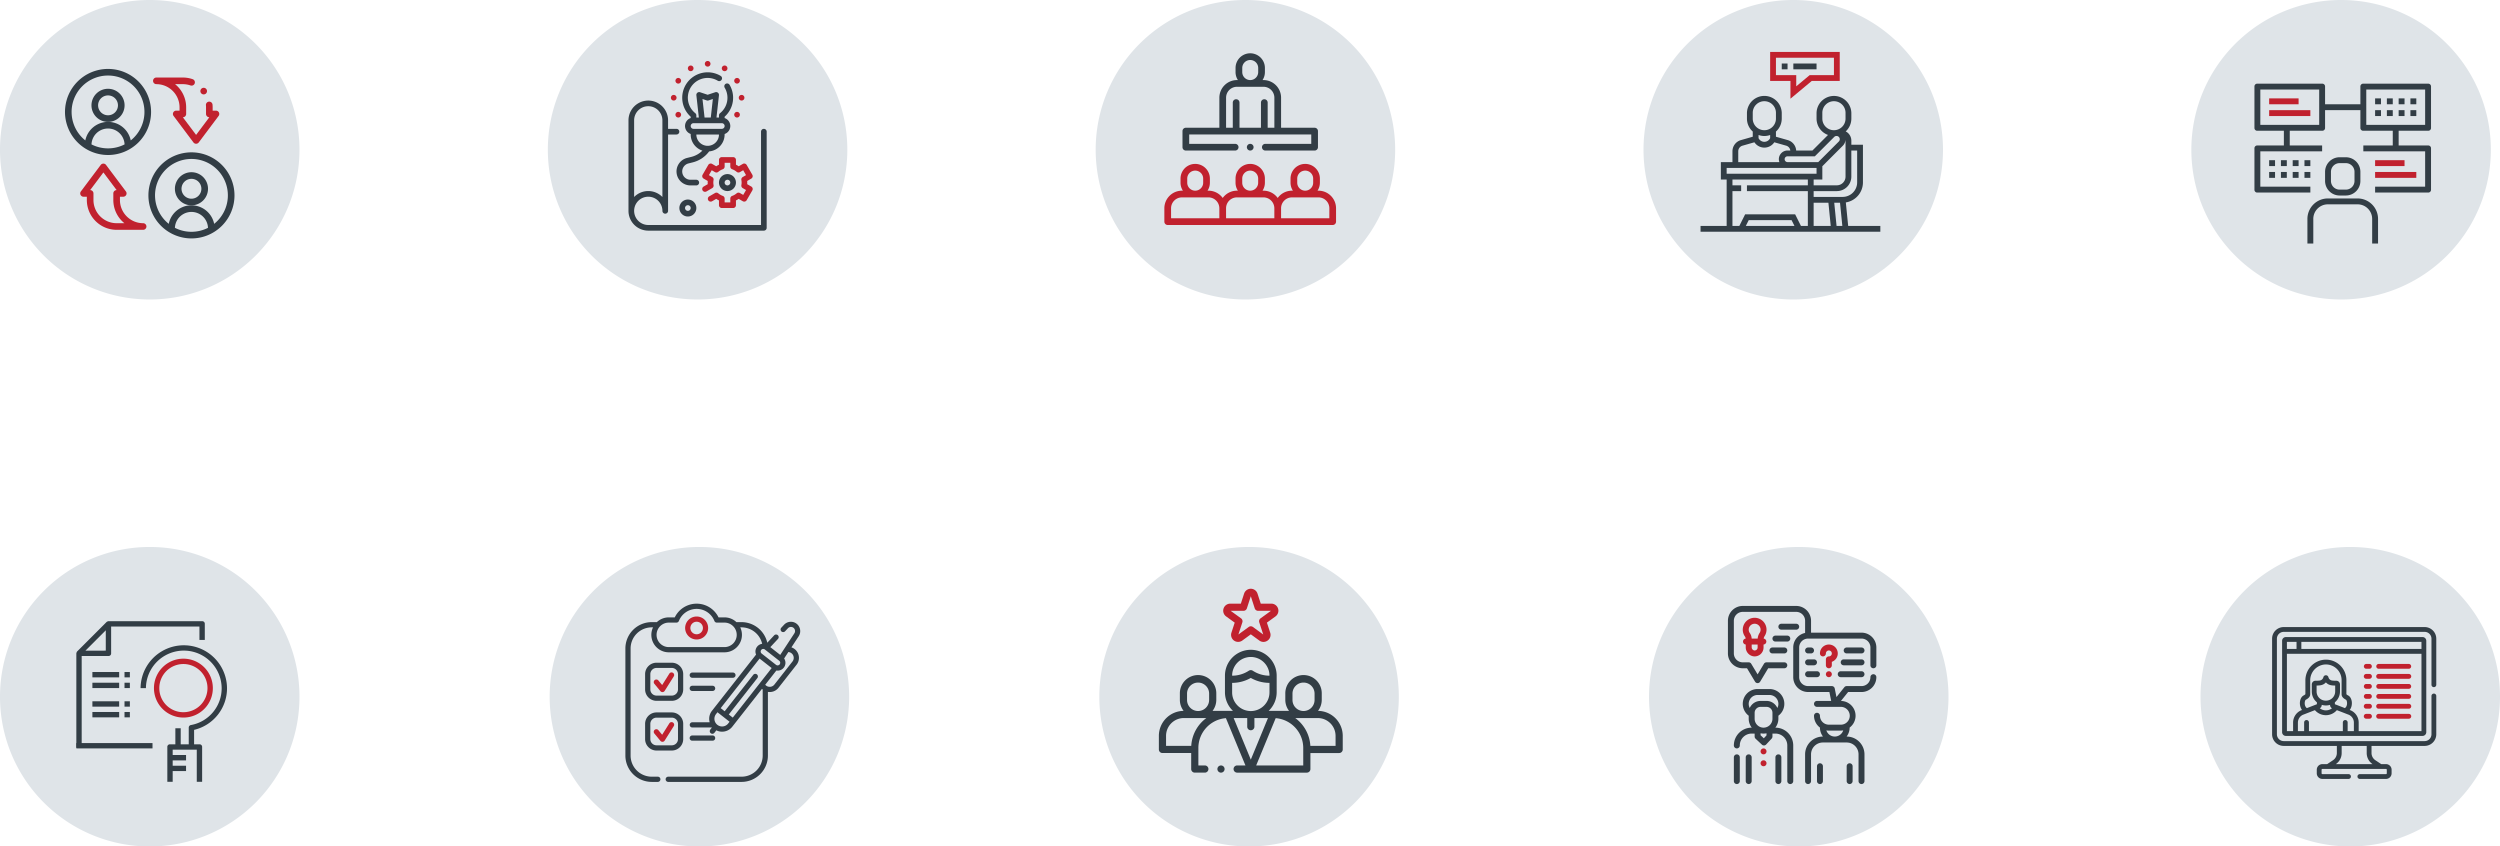 <svg xmlns="http://www.w3.org/2000/svg" width="1364.455" height="461.986" viewBox="0 0 1364.455 461.986">
  <g id="Group_77636" data-name="Group 77636" transform="translate(-269.772 -5150)">
    <g id="Group_77383" data-name="Group 77383" transform="translate(269.772 5150)">
      <path id="Path_441750" data-name="Path 441750" d="M165.7,83.977A81.727,81.727,0,1,1,83.977,2.25,81.727,81.727,0,0,1,165.7,83.977" transform="translate(-2.25 -2.25)" fill="#dfe4e8"/>
      <ellipse id="Ellipse_2114" data-name="Ellipse 2114" cx="81.727" cy="81.727" rx="81.727" ry="81.727" fill="none"/>
      <path id="Path_441751" data-name="Path 441751" d="M64.3,53.975a9.034,9.034,0,1,0-9.034,9.035A9.045,9.045,0,0,0,64.3,53.975M55.268,59.4a5.421,5.421,0,1,1,5.421-5.421A5.427,5.427,0,0,1,55.268,59.4" transform="translate(3.692 3.518)" fill="#323d45"/>
      <path id="Path_441752" data-name="Path 441752" d="M56.989,82.371A23.49,23.49,0,1,0,33.5,58.881a23.511,23.511,0,0,0,23.49,23.49m-9.025-5.78a9.032,9.032,0,0,1,18.05,0,19.888,19.888,0,0,1-18.05,0M56.989,39A19.874,19.874,0,0,1,69.382,74.415a12.65,12.65,0,0,0-24.786,0A19.873,19.873,0,0,1,56.989,39" transform="translate(1.972 2.227)" fill="#323d45"/>
      <path id="Path_441753" data-name="Path 441753" d="M104.418,94.09a9.034,9.034,0,1,0-9.034,9.035,9.045,9.045,0,0,0,9.034-9.035m-9.034,5.421A5.421,5.421,0,1,1,100.8,94.09a5.427,5.427,0,0,1-5.421,5.421" transform="translate(9.112 8.937)" fill="#323d45"/>
      <path id="Path_441754" data-name="Path 441754" d="M97.1,75.5a23.49,23.49,0,1,0,23.49,23.491A23.517,23.517,0,0,0,97.1,75.5m-9.025,41.2a9.032,9.032,0,0,1,18.05,0,19.888,19.888,0,0,1-18.05,0m21.418-2.176a12.65,12.65,0,0,0-24.786,0,19.877,19.877,0,1,1,24.786,0" transform="translate(7.391 7.647)" fill="#323d45"/>
      <path id="Path_441755" data-name="Path 441755" d="M75.152,113.442A12.662,12.662,0,0,1,62.5,100.794V98.987h1.807A1.807,1.807,0,0,0,65.756,96.1L54.914,81.64a1.807,1.807,0,0,0-2.891,0L41.182,96.1a1.807,1.807,0,0,0,1.445,2.891h1.807v1.807A16.281,16.281,0,0,0,60.7,117.056H75.152a1.807,1.807,0,1,0,0-3.614m-14.456,0a12.663,12.663,0,0,1-12.648-12.648V97.18a1.807,1.807,0,0,0-1.807-1.807l7.228-9.637L60.7,95.373A1.807,1.807,0,0,0,58.89,97.18v3.614a16.242,16.242,0,0,0,6.051,12.648Z" transform="translate(2.961 8.378)" fill="#c1212e"/>
      <path id="Path_441756" data-name="Path 441756" d="M77.649,43.143A12.663,12.663,0,0,1,90.3,55.79V57.6H88.49a1.805,1.805,0,0,0-1.445,2.89L97.887,74.944a1.8,1.8,0,0,0,2.891,0l10.841-14.456a1.806,1.806,0,0,0-1.445-2.89h-1.807V55.79c0-.487-.023-.978-.066-1.461a1.807,1.807,0,0,0-3.6.321c.034.377.051.761.051,1.14v3.615a1.806,1.806,0,0,0,1.807,1.806l-7.228,9.636L92.1,61.213a1.807,1.807,0,0,0,1.807-1.807V55.79a16.237,16.237,0,0,0-6.052-12.647H92.1a12.585,12.585,0,0,1,4.209.717,1.808,1.808,0,0,0,1.2-3.41,16.235,16.235,0,0,0-5.412-.922H77.649a1.807,1.807,0,0,0,0,3.614" transform="translate(7.693 2.787)" fill="#c1212e"/>
      <path id="Path_441757" data-name="Path 441757" d="M100.412,44.464A1.807,1.807,0,1,1,98.6,46.271a1.807,1.807,0,0,1,1.807-1.807" transform="translate(10.768 3.453)" fill="#c1212e"/>
    </g>
    <g id="Group_77391" data-name="Group 77391" transform="translate(568.772 5150)">
      <g id="Group_77382" data-name="Group 77382" transform="translate(0)">
        <path id="Path_441758" data-name="Path 441758" d="M416.867,83.977A81.727,81.727,0,1,1,335.139,2.25a81.728,81.728,0,0,1,81.727,81.727" transform="translate(-253.412 -2.25)" fill="#dfe4e8"/>
        <ellipse id="Ellipse_2115" data-name="Ellipse 2115" cx="81.727" cy="81.727" rx="81.727" ry="81.727" transform="translate(0)" fill="none"/>
        <path id="Path_441759" data-name="Path 441759" d="M366.071,66.037a1.544,1.544,0,0,0-1.544,1.544v50.932H302.992a7.717,7.717,0,1,1,7.716-7.716,1.543,1.543,0,0,0,3.086,0V69.124h4.631a1.544,1.544,0,0,0,0-3.087h-4.631v-4.63a10.8,10.8,0,1,0-21.607,0V110.8a10.815,10.815,0,0,0,10.8,10.8h63.079a1.543,1.543,0,0,0,1.544-1.543V67.581a1.544,1.544,0,0,0-1.544-1.544m-70.8-4.63a7.717,7.717,0,1,1,15.434,0v41.826a10.79,10.79,0,0,0-15.258-.176c-.059.058-.118.117-.176.176Z" transform="translate(-248.173 4.283)" fill="#323d45"/>
        <path id="Path_441760" data-name="Path 441760" d="M323.022,61.237v.742a4.6,4.6,0,0,0,0,8.693v.288a9.27,9.27,0,0,0,6.387,8.8,12.809,12.809,0,0,1-5.988,3.4l-2.353.59a7.611,7.611,0,0,0,1.846,15h3.2a1.544,1.544,0,0,0,0-3.087h-3.2a4.524,4.524,0,0,1-1.1-8.912l2.353-.588a15.9,15.9,0,0,0,8.92-5.974,9.27,9.27,0,0,0,8.452-9.22v-.284a4.6,4.6,0,0,0,0-8.693v-.747a13.849,13.849,0,0,0,2.7-17.393,1.544,1.544,0,1,0-2.66,1.57,10.761,10.761,0,0,1-2.546,13.905,1.542,1.542,0,0,0-.578,1.2V61.7h-1.362l1.353-12.177a1.544,1.544,0,0,0-1.363-1.7,1.522,1.522,0,0,0-.658.07l-4.143,1.381-4.142-1.381a1.542,1.542,0,0,0-2.022,1.635L327.472,61.7H326.11V60.526a1.542,1.542,0,0,0-.578-1.2A10.793,10.793,0,0,1,337.76,41.6a1.544,1.544,0,1,0,1.57-2.658,13.881,13.881,0,0,0-16.308,22.3m9.26,15.9a6.173,6.173,0,0,1-6.173-6.174h12.346a6.174,6.174,0,0,1-6.174,6.174m-2.829-25.555,2.342.781a1.541,1.541,0,0,0,.975,0l2.342-.781L333.989,61.7h-3.4ZM329.2,64.786H340a1.543,1.543,0,1,1,0,3.086H324.566a1.543,1.543,0,1,1,0-3.086Z" transform="translate(-245.053 2.447)" fill="#323d45"/>
        <path id="Path_441761" data-name="Path 441761" d="M314.127,47.884a1.543,1.543,0,1,1-1.544,1.544,1.544,1.544,0,0,1,1.544-1.544" transform="translate(-245.418 3.915)" fill="#c1212e"/>
        <path id="Path_441763" data-name="Path 441763" d="M330.443,31.567a1.543,1.543,0,1,1-1.544,1.544,1.544,1.544,0,0,1,1.544-1.544" transform="translate(-243.213 1.711)" fill="#c1212e"/>
        <path id="Path_441764" data-name="Path 441764" d="M315.541,42.606a1.543,1.543,0,1,0-.564-2.108,1.542,1.542,0,0,0,.564,2.108" transform="translate(-245.122 2.813)" fill="#c1212e"/>
        <path id="Path_441766" data-name="Path 441766" d="M338.2,33.807a1.544,1.544,0,1,1-1.091,1.89,1.543,1.543,0,0,1,1.091-1.89" transform="translate(-242.111 2.006)" fill="#c1212e"/>
        <path id="Path_441768" data-name="Path 441768" d="M317.65,56.814a1.543,1.543,0,1,0-.565,2.108,1.544,1.544,0,0,0,.565-2.108" transform="translate(-245.122 5.017)" fill="#c1212e"/>
        <path id="Path_441769" data-name="Path 441769" d="M323.057,36.634a1.543,1.543,0,1,0-2.108-.565,1.544,1.544,0,0,0,2.108.565" transform="translate(-244.316 2.006)" fill="#c1212e"/>
        <path id="Path_441770" data-name="Path 441770" d="M338.332,105.579h6.174a1.544,1.544,0,0,0,1.544-1.544v-2.594a10.682,10.682,0,0,0,1.5-.866l2.244,1.3a1.543,1.543,0,0,0,2.108-.565l3.087-5.346a1.544,1.544,0,0,0-.565-2.108l-2.241-1.3c.024-.292.036-.58.036-.868s-.013-.578-.036-.869l2.241-1.3a1.544,1.544,0,0,0,.565-2.108L351.9,82.07A1.544,1.544,0,0,0,349.8,81.5l-2.244,1.3a10.564,10.564,0,0,0-1.5-.865V79.341a1.544,1.544,0,0,0-1.544-1.544h-6.174a1.544,1.544,0,0,0-1.544,1.544v2.595a10.568,10.568,0,0,0-1.5.865l-2.244-1.3a1.544,1.544,0,0,0-2.108.565l-3.087,5.346a1.544,1.544,0,0,0,.565,2.108l2.241,1.3c-.025.292-.037.58-.037.869s.012.577.037.868l-2.241,1.3a1.543,1.543,0,0,0,1.526,2.683l.018-.01,3.129-1.812a1.544,1.544,0,0,0,.747-1.616,7.4,7.4,0,0,1,0-2.818,1.541,1.541,0,0,0-.747-1.615l-1.8-1.041,1.543-2.673,1.8,1.041a1.542,1.542,0,0,0,1.774-.165,7.7,7.7,0,0,1,2.439-1.405,1.545,1.545,0,0,0,1.034-1.454V80.884h3.086v2.082a1.542,1.542,0,0,0,1.028,1.454,7.7,7.7,0,0,1,2.438,1.405,1.544,1.544,0,0,0,1.775.165l1.8-1.041,1.544,2.673-1.794,1.041a1.541,1.541,0,0,0-.747,1.615,7.4,7.4,0,0,1,0,2.818,1.544,1.544,0,0,0,.747,1.616l1.8,1.04-1.543,2.673-1.8-1.04a1.542,1.542,0,0,0-1.775.163A7.724,7.724,0,0,1,344,98.956a1.542,1.542,0,0,0-1.027,1.453v2.083h-3.093v-2.083a1.543,1.543,0,0,0-1.028-1.453,7.723,7.723,0,0,1-2.438-1.406,1.542,1.542,0,0,0-1.775-.163L331.5,99.2a1.543,1.543,0,0,0,1.526,2.683l.018-.01,2.244-1.3a10.685,10.685,0,0,0,1.5.866v2.594a1.544,1.544,0,0,0,1.544,1.544" transform="translate(-243.385 7.957)" fill="#c1212e"/>
        <path id="Path_441771" data-name="Path 441771" d="M344.959,90.586a4.63,4.63,0,1,0-4.63,4.629,4.63,4.63,0,0,0,4.63-4.629m-6.174,0a1.543,1.543,0,1,1,1.544,1.544,1.545,1.545,0,0,1-1.544-1.544" transform="translate(-242.295 9.059)" fill="#323d45"/>
        <path id="Path_441772" data-name="Path 441772" d="M316.662,102.823a4.63,4.63,0,1,0,4.63-4.63,4.63,4.63,0,0,0-4.63,4.63m6.174,0a1.543,1.543,0,1,1-1.544-1.544,1.544,1.544,0,0,1,1.544,1.544" transform="translate(-244.867 10.712)" fill="#323d45"/>
      </g>
      <path id="Path_441762" data-name="Path 441762" d="M346.76,47.884a1.543,1.543,0,1,1-1.544,1.544,1.544,1.544,0,0,1,1.544-1.544" transform="translate(-241.01 3.915)" fill="#c1212e"/>
      <path id="Path_441765" data-name="Path 441765" d="M343.8,58.922a1.543,1.543,0,1,0-.565-2.108,1.542,1.542,0,0,0,.565,2.108" transform="translate(-241.305 5.017)" fill="#c1212e"/>
      <path id="Path_441767" data-name="Path 441767" d="M345.345,42.606a1.543,1.543,0,1,0-2.108-.565,1.544,1.544,0,0,0,2.108.565" transform="translate(-241.305 2.813)" fill="#c1212e"/>
    </g>
    <g id="Group_77381" data-name="Group 77381" transform="translate(867.772 5150)">
      <path id="Path_441773" data-name="Path 441773" d="M664.681,83.977A81.727,81.727,0,1,1,582.953,2.25a81.728,81.728,0,0,1,81.727,81.727" transform="translate(-501.226 -2.25)" fill="#dfe4e8"/>
      <ellipse id="Ellipse_2116" data-name="Ellipse 2116" cx="81.727" cy="81.727" rx="81.727" ry="81.727" transform="translate(0.001)" fill="none"/>
      <path id="Path_441774" data-name="Path 441774" d="M618.347,95.669h-.5a7.962,7.962,0,0,0,1.289-4.35V89.068a8.01,8.01,0,1,0-16.021,0V91.32a7.962,7.962,0,0,0,1.289,4.35h-.5a9.613,9.613,0,0,0-7.789,3.984,9.611,9.611,0,0,0-7.788-3.984h-.5a7.961,7.961,0,0,0,1.29-4.35V89.068a8.01,8.01,0,1,0-16.021,0V91.32a7.962,7.962,0,0,0,1.289,4.35h-.5a9.613,9.613,0,0,0-7.789,3.984,9.612,9.612,0,0,0-7.788-3.984h-.5a7.961,7.961,0,0,0,1.29-4.35V89.068a8.01,8.01,0,1,0-16.021,0V91.32a7.962,7.962,0,0,0,1.289,4.35h-.5a9.631,9.631,0,0,0-9.619,9.62v7.283a1.831,1.831,0,0,0,1.831,1.831h90.046a1.83,1.83,0,0,0,1.83-1.831v-7.283a9.629,9.629,0,0,0-9.618-9.62m-11.569-4.35V89.068a4.35,4.35,0,1,1,8.7,0V91.32a4.35,4.35,0,1,1-8.7,0m-30.016,0V89.068a4.35,4.35,0,1,1,8.7,0V91.32a4.35,4.35,0,1,1-8.7,0m-30.016,0V89.068a4.35,4.35,0,1,1,8.7,0V91.32a4.35,4.35,0,1,1-8.7,0m-8.828,13.97a5.966,5.966,0,0,1,5.959-5.959h14.437a5.966,5.966,0,0,1,5.958,5.959v5.453H537.92Zm30.016,0a5.966,5.966,0,0,1,5.958-5.959h14.438a5.966,5.966,0,0,1,5.958,5.959v5.453H567.935Zm56.37,5.453H597.951v-5.453a5.966,5.966,0,0,1,5.958-5.959h14.438a5.966,5.966,0,0,1,5.958,5.959Z" transform="translate(-496.763 8.397)" fill="#c1212e"/>
      <path id="Path_441775" data-name="Path 441775" d="M544.795,80.954h26.917a1.83,1.83,0,1,0,0-3.66H546.626V72.17h66.621v5.125H588.184a1.83,1.83,0,1,0,0,3.66h26.894a1.83,1.83,0,0,0,1.83-1.83V70.339a1.83,1.83,0,0,0-1.83-1.83h-18.3v-16.4a9.63,9.63,0,0,0-9.619-9.619h-.5a7.964,7.964,0,0,0,1.29-4.35V35.887a8.01,8.01,0,0,0-16.021,0v2.253a7.962,7.962,0,0,0,1.289,4.35h-.5a9.631,9.631,0,0,0-9.619,9.619v16.4h-18.3a1.83,1.83,0,0,0-1.83,1.83v8.786a1.83,1.83,0,0,0,1.83,1.83m30.792-42.814V35.887a4.35,4.35,0,1,1,8.7,0v2.253a4.35,4.35,0,1,1-8.7,0m-8.828,13.969a5.965,5.965,0,0,1,5.958-5.958h14.438a5.965,5.965,0,0,1,5.958,5.958v16.4h-3.659V54.782a1.83,1.83,0,1,0-3.661,0V68.509H574.079V54.782a1.83,1.83,0,1,0-3.661,0V68.509h-3.66Z" transform="translate(-495.587 1.212)" fill="#323d45"/>
      <path id="Path_441776" data-name="Path 441776" d="M574.46,71.949a1.831,1.831,0,1,0,1.294-.536,1.848,1.848,0,0,0-1.294.536" transform="translate(-491.404 7.094)" fill="#323d45"/>
    </g>
    <g id="Group_77379" data-name="Group 77379" transform="translate(1465.772 5150)">
      <path id="Path_441777" data-name="Path 441777" d="M1151.377,83.977A81.727,81.727,0,1,1,1069.65,2.25a81.728,81.728,0,0,1,81.727,81.727" transform="translate(-987.922 -2.25)" fill="#dfe4e8"/>
      <path id="Path_441778" data-name="Path 441778" d="M1113.027,68.181a1.518,1.518,0,0,0,1.606-1.606V44.087a1.518,1.518,0,0,0-1.606-1.606h-35.338a1.518,1.518,0,0,0-1.606,1.606v9.637h-19.276V44.087a1.518,1.518,0,0,0-1.606-1.606h-35.338a1.518,1.518,0,0,0-1.606,1.606V66.575a1.518,1.518,0,0,0,1.606,1.606h14.457v8.032h-14.457a1.517,1.517,0,0,0-1.606,1.606v22.488a1.517,1.517,0,0,0,1.606,1.606h28.913V98.7h-27.307V79.425H1055.2V76.213h-17.669V68.181H1055.2a1.518,1.518,0,0,0,1.606-1.606V56.938h19.276v9.637a1.518,1.518,0,0,0,1.606,1.606h16.063v8.032h-16.063v3.212h33.732V98.7h-27.307v3.212h28.913a1.518,1.518,0,0,0,1.606-1.606V77.819a1.518,1.518,0,0,0-1.606-1.606h-16.063V68.181Zm-59.433-3.212h-32.126V45.693h32.126Zm25.7-19.275h32.125V64.969H1079.3Z" transform="translate(-983.824 3.185)" fill="#323d45"/>
      <path id="Path_441779" data-name="Path 441779" d="M1069.268,100.882h1.767a7.953,7.953,0,0,1,8.031,8.031V122.28h3.212V108.913a11.175,11.175,0,0,0-11.243-11.243h-16.063a11.175,11.175,0,0,0-11.244,11.243V122.28h3.212V108.913a7.953,7.953,0,0,1,8.032-8.031h2.087" transform="translate(-980.382 10.642)" fill="#323d45"/>
      <path id="Path_441780" data-name="Path 441780" d="M1060.25,98.74h3.212a7.953,7.953,0,0,0,8.032-8.032V85.89a7.953,7.953,0,0,0-8.032-8.031h-3.212a7.953,7.953,0,0,0-8.031,8.031v4.818a7.953,7.953,0,0,0,8.031,8.032m-4.819-12.85a4.733,4.733,0,0,1,4.819-4.819h3.212a4.733,4.733,0,0,1,4.819,4.819v4.818a4.734,4.734,0,0,1-4.819,4.82h-3.212a4.733,4.733,0,0,1-4.819-4.82Z" transform="translate(-979.235 7.965)" fill="#323d45"/>
      <rect id="Rectangle_27863" data-name="Rectangle 27863" width="16.063" height="3.212" transform="translate(42.464 53.697)" fill="#c1212e"/>
      <rect id="Rectangle_27864" data-name="Rectangle 27864" width="22.488" height="3.212" transform="translate(42.464 60.123)" fill="#c1212e"/>
      <rect id="Rectangle_27865" data-name="Rectangle 27865" width="16.063" height="3.212" transform="translate(100.29 87.429)" fill="#c1212e"/>
      <rect id="Rectangle_27866" data-name="Rectangle 27866" width="22.488" height="3.212" transform="translate(100.29 93.855)" fill="#c1212e"/>
      <rect id="Rectangle_27867" data-name="Rectangle 27867" width="3.212" height="3.212" transform="translate(100.29 53.697)" fill="#323d45"/>
      <rect id="Rectangle_27868" data-name="Rectangle 27868" width="3.212" height="3.212" transform="translate(106.715 53.697)" fill="#323d45"/>
      <rect id="Rectangle_27869" data-name="Rectangle 27869" width="3.212" height="3.212" transform="translate(113.14 53.697)" fill="#323d45"/>
      <rect id="Rectangle_27870" data-name="Rectangle 27870" width="3.212" height="3.212" transform="translate(119.565 53.697)" fill="#323d45"/>
      <rect id="Rectangle_27871" data-name="Rectangle 27871" width="3.212" height="3.212" transform="translate(100.29 60.123)" fill="#323d45"/>
      <rect id="Rectangle_27872" data-name="Rectangle 27872" width="3.212" height="3.212" transform="translate(106.715 60.123)" fill="#323d45"/>
      <rect id="Rectangle_27873" data-name="Rectangle 27873" width="3.212" height="3.212" transform="translate(113.14 60.123)" fill="#323d45"/>
      <rect id="Rectangle_27874" data-name="Rectangle 27874" width="3.212" height="3.212" transform="translate(119.565 60.123)" fill="#323d45"/>
      <rect id="Rectangle_27875" data-name="Rectangle 27875" width="3.212" height="3.212" transform="translate(42.464 87.429)" fill="#323d45"/>
      <rect id="Rectangle_27876" data-name="Rectangle 27876" width="3.212" height="3.212" transform="translate(48.889 87.429)" fill="#323d45"/>
      <rect id="Rectangle_27877" data-name="Rectangle 27877" width="3.212" height="3.212" transform="translate(55.314 87.429)" fill="#323d45"/>
      <rect id="Rectangle_27878" data-name="Rectangle 27878" width="3.212" height="3.212" transform="translate(61.739 87.429)" fill="#323d45"/>
      <rect id="Rectangle_27879" data-name="Rectangle 27879" width="3.212" height="3.212" transform="translate(42.464 93.855)" fill="#323d45"/>
      <rect id="Rectangle_27880" data-name="Rectangle 27880" width="3.212" height="3.212" transform="translate(48.889 93.855)" fill="#323d45"/>
      <rect id="Rectangle_27881" data-name="Rectangle 27881" width="3.212" height="3.212" transform="translate(55.314 93.855)" fill="#323d45"/>
      <rect id="Rectangle_27882" data-name="Rectangle 27882" width="3.212" height="3.212" transform="translate(61.739 93.855)" fill="#323d45"/>
    </g>
    <rect id="Rectangle_27894" data-name="Rectangle 27894" width="3.166" height="3.166" transform="translate(1249.11 5184.666)" fill="#323d45"/>
    <g id="Group_77380" data-name="Group 77380" transform="translate(1166.772 5150)">
      <path id="Path_441785" data-name="Path 441785" d="M910.262,83.977A81.727,81.727,0,1,1,828.534,2.25a81.727,81.727,0,0,1,81.727,81.727" transform="translate(-746.807 -2.25)" fill="#dfe4e8"/>
      <path id="Path_441786" data-name="Path 441786" d="M818.773,52.748l11.652-9.709h15.253V27.213H807.694V43.04h11.079ZM810.86,39.874v-9.5h31.652v9.5H829.279l-7.341,6.117V39.874Z" transform="translate(-738.581 1.123)" fill="#c1212e"/>
      <rect id="Rectangle_27892" data-name="Rectangle 27892" width="3.166" height="3.166" transform="translate(75.444 34.666)" fill="#323d45"/>
      <rect id="Rectangle_27893" data-name="Rectangle 27893" width="12.661" height="3.166" transform="translate(81.774 34.666)" fill="#323d45"/>
      <path id="Path_441787" data-name="Path 441787" d="M854.8,119.346l-1.279-12.812a11.085,11.085,0,0,0,9.343-10.928V75.031h-6.33V72.845a5.693,5.693,0,0,0-3.083-5.074,9.461,9.461,0,0,0,3.083-6.983V57.622a9.5,9.5,0,0,0-18.991,0v3.166a9.5,9.5,0,0,0,6.257,8.915L835.3,78.2h-8.875a6.347,6.347,0,0,0-4.556-5.672l-6.487-1.851V67.846a9.46,9.46,0,0,0,3.166-7.058V57.622a9.5,9.5,0,0,0-18.992,0v3.166a9.468,9.468,0,0,0,3.166,7.058v2.829l-6.488,1.851a6.355,6.355,0,0,0-4.59,6.088v5.914h-6.33v9.5h3.165v25.322H774.232v3.166h98.124v-3.166ZM840.7,94.024V86.766l11.215-11.215a4.958,4.958,0,0,0,1.4-3.035,2.417,2.417,0,0,1,.047.329v19.6a4.754,4.754,0,0,1-4.748,4.748H835.955V94.024Zm-4.747,12.661h8.064l1.266,12.661h-9.329Zm11.244,0h3.15l1.266,12.661h-3.15Zm9.329-14.244V78.2H859.7V95.606a7.923,7.923,0,0,1-7.914,7.913H835.955v-3.165h12.661a7.923,7.923,0,0,0,7.913-7.914M840.7,60.788V57.622a6.331,6.331,0,0,1,12.662,0v3.166a6.331,6.331,0,0,1-12.662,0M836.61,81.362,847.169,70.8a1.775,1.775,0,1,1,2.51,2.51L838.465,84.527H821.711a1.583,1.583,0,0,1,0-3.166ZM802.72,57.622a6.33,6.33,0,1,1,12.661,0v3.166a6.33,6.33,0,1,1-12.661,0Zm6.33,12.662a9.438,9.438,0,0,0,3.165-.555v1.7a3.49,3.49,0,0,1-6.33,0v-1.7a9.445,9.445,0,0,0,3.166.555m-14.244,8.329a3.181,3.181,0,0,1,2.3-3.044l6.52-1.863a6.52,6.52,0,0,0,10.857,0L821,75.568a3.153,3.153,0,0,1,2.227,2.628h-1.514a4.753,4.753,0,0,0-4.748,4.747,4.676,4.676,0,0,0,.292,1.583H794.806Zm-6.33,9.08h49.061v3.166H788.475Zm3.166,12.661h4.748V97.188h-4.748V94.024H832.79v3.165H799.554v3.166H832.79v18.991h-3.77l-3.165-6.33h-27.28l-3.165,6.33h-3.77Zm33.84,18.991H798.95l1.582-3.166H823.9Z" transform="translate(-743.102 3.948)" fill="#323d45"/>
    </g>
    <g id="Group_77378" data-name="Group 77378" transform="translate(269.772 5448.531)">
      <path id="Path_441781" data-name="Path 441781" d="M1399.191,83.977A81.727,81.727,0,1,1,1317.463,2.25a81.727,81.727,0,0,1,81.728,81.727" transform="translate(-1235.736 -2.25)" fill="#dfe4e8"/>
      <path id="Path_441782" data-name="Path 441782" d="M1350.507,72.893a23.592,23.592,0,0,0-47.182,0h2.922a20.67,20.67,0,0,1,41.338,0,20.385,20.385,0,0,1-16.8,20.158,1.422,1.422,0,0,0-1.168,1.461v9.056h-4.383V94.8h-2.922v8.764h-2.922a1.38,1.38,0,0,0-1.46,1.461v18.99h2.921v-5.844h7.3v-2.921h-7.3v-2.922h7.3v-2.922h-7.3V106.49H1334v17.529h2.922v-18.99a1.38,1.38,0,0,0-1.461-1.461h-2.922V95.68a23.315,23.315,0,0,0,17.968-22.787" transform="translate(-1226.604 4.136)" fill="#323d45"/>
      <path id="Path_441783" data-name="Path 441783" d="M1275.361,105.617V56.929h14.608a1.38,1.38,0,0,0,1.461-1.461V40.861h48.2v7.3h2.922V39.4a1.381,1.381,0,0,0-1.461-1.461h-51.126a.536.536,0,0,0-.438.146h-.146c-.145.146-.292.146-.438.292l-16.067,16.069c-.146.146-.146.292-.293.438v.146c0,.145-.145.292-.145.438v51.609m4.966-53.069,5.551-5.551,5.551-5.551v11.1Z" transform="translate(-1230.777 2.572)" fill="#323d45"/>
      <path id="Path_441784" data-name="Path 441784" d="M1341.9,72.024a16.069,16.069,0,1,0-16.069,16.069A16.022,16.022,0,0,0,1341.9,72.024m-29.215,0a13.147,13.147,0,1,1,13.147,13.147,13.092,13.092,0,0,1-13.147-13.147" transform="translate(-1225.735 5.006)" fill="#c1212e"/>
      <rect id="Rectangle_27883" data-name="Rectangle 27883" width="14.608" height="2.922" transform="translate(50.426 68.24)" fill="#323d45"/>
      <rect id="Rectangle_27884" data-name="Rectangle 27884" width="14.608" height="2.922" transform="translate(50.426 74.084)" fill="#323d45"/>
      <rect id="Rectangle_27885" data-name="Rectangle 27885" width="2.922" height="2.922" transform="translate(67.956 68.24)" fill="#323d45"/>
      <rect id="Rectangle_27886" data-name="Rectangle 27886" width="2.922" height="2.922" transform="translate(67.956 74.084)" fill="#323d45"/>
      <rect id="Rectangle_27887" data-name="Rectangle 27887" width="14.608" height="2.922" transform="translate(50.426 84.219)" fill="#323d45"/>
      <rect id="Rectangle_27888" data-name="Rectangle 27888" width="14.608" height="2.922" transform="translate(50.426 90.062)" fill="#323d45"/>
      <rect id="Rectangle_27889" data-name="Rectangle 27889" width="2.922" height="2.922" transform="translate(67.956 84.219)" fill="#323d45"/>
      <rect id="Rectangle_27890" data-name="Rectangle 27890" width="2.922" height="2.922" transform="translate(67.956 90.062)" fill="#323d45"/>
      <rect id="Rectangle_27891" data-name="Rectangle 27891" width="41.544" height="2.905" transform="translate(41.693 107.027)" fill="#323d45"/>
    </g>
    <g id="Group_77377" data-name="Group 77377" transform="translate(569.772 5448.531)">
      <path id="Path_441788" data-name="Path 441788" d="M1647,83.977A81.727,81.727,0,1,1,1565.276,2.25,81.728,81.728,0,0,1,1647,83.977" transform="translate(-1483.549 -2.25)" fill="#dfe4e8"/>
      <path id="Path_441789" data-name="Path 441789" d="M1554.963,35.679a6.273,6.273,0,1,0,6.273,6.273,6.28,6.28,0,0,0-6.273-6.273m0,9.7a3.423,3.423,0,1,1,3.424-3.423,3.428,3.428,0,0,1-3.424,3.423" transform="translate(-1474.748 2.266)" fill="#c1212e"/>
      <path id="Path_441790" data-name="Path 441790" d="M1535.678,78.7h8.313a6.25,6.25,0,0,0,6.243-6.243V64.142a6.25,6.25,0,0,0-6.243-6.243h-8.313a6.249,6.249,0,0,0-6.242,6.243v8.313a6.249,6.249,0,0,0,6.242,6.243m-3.393-14.557a3.4,3.4,0,0,1,3.393-3.393h8.313a3.4,3.4,0,0,1,3.394,3.393v8.313a3.4,3.4,0,0,1-3.394,3.393h-8.313a3.4,3.4,0,0,1-3.393-3.393Z" transform="translate(-1477.349 5.268)" fill="#323d45"/>
      <path id="Path_441791" data-name="Path 441791" d="M1537.237,72.789a1.425,1.425,0,0,0,1.1.519c.03,0,.06,0,.091,0a1.421,1.421,0,0,0,1.115-.663l4.97-7.9a1.425,1.425,0,0,0-2.413-1.518l-3.917,6.232-2.066-2.506a1.425,1.425,0,1,0-2.2,1.813Z" transform="translate(-1476.788 5.897)" fill="#c1212e"/>
      <path id="Path_441792" data-name="Path 441792" d="M1552.28,65.481h22.2a1.425,1.425,0,0,0,0-2.85h-22.2a1.425,1.425,0,0,0,0,2.85" transform="translate(-1474.456 5.908)" fill="#323d45"/>
      <path id="Path_441793" data-name="Path 441793" d="M1552.28,71.829h11.1a1.425,1.425,0,0,0,0-2.85h-11.1a1.425,1.425,0,0,0,0,2.85" transform="translate(-1474.456 6.765)" fill="#323d45"/>
      <path id="Path_441794" data-name="Path 441794" d="M1529.436,96.358a6.249,6.249,0,0,0,6.242,6.243h8.313a6.25,6.25,0,0,0,6.243-6.243V88.044a6.25,6.25,0,0,0-6.243-6.243h-8.313a6.249,6.249,0,0,0-6.242,6.243Zm2.849-8.313a3.4,3.4,0,0,1,3.393-3.393h8.313a3.4,3.4,0,0,1,3.394,3.393v8.313a3.4,3.4,0,0,1-3.394,3.393h-8.313a3.4,3.4,0,0,1-3.393-3.393Z" transform="translate(-1477.349 8.498)" fill="#323d45"/>
      <path id="Path_441795" data-name="Path 441795" d="M1537.237,96.691a1.425,1.425,0,0,0,1.1.519c.03,0,.06,0,.091,0a1.421,1.421,0,0,0,1.115-.663l4.97-7.9a1.425,1.425,0,0,0-2.413-1.518l-3.917,6.232-2.066-2.506a1.425,1.425,0,1,0-2.2,1.813Z" transform="translate(-1476.788 9.127)" fill="#c1212e"/>
      <path id="Path_441796" data-name="Path 441796" d="M1563.379,95.731a1.425,1.425,0,0,0,0-2.85h-11.1a1.425,1.425,0,0,0,0,2.85Z" transform="translate(-1474.456 9.995)" fill="#323d45"/>
      <path id="Path_441797" data-name="Path 441797" d="M1612.366,54.319a6.076,6.076,0,0,0-1.793-.973l4-6.1a5.1,5.1,0,0,0-7.989-6.268l-1.536,1.645a1.425,1.425,0,1,0,2.084,1.944l1.535-1.645a2.246,2.246,0,0,1,3.521,2.763l-7.725,11.79-5.408-4.244,4.194-4.5a1.425,1.425,0,0,0-2.084-1.944l-3.765,4.039a14.449,14.449,0,0,0-14.038-11.245h-2.8a9.493,9.493,0,0,0-6.524-2.591h-3.244a13.274,13.274,0,0,0-23.887,0h-3.244a9.5,9.5,0,0,0-6.523,2.591h-2.8a14.4,14.4,0,0,0-14.385,14.384V112.4a14.4,14.4,0,0,0,14.385,14.386h3.313a1.425,1.425,0,1,0,0-2.85h-3.313A11.549,11.549,0,0,1,1522.8,112.4V53.968a11.547,11.547,0,0,1,11.535-11.534h.715a9.529,9.529,0,0,0,8.609,13.625h30.375a9.529,9.529,0,0,0,8.609-13.625h.716a11.584,11.584,0,0,1,11.248,8.979,4.252,4.252,0,0,0-3.637,4.725,4.294,4.294,0,0,0,.31,1.159L1567.2,87.989a7,7,0,0,0-1.452,5.191,7.1,7.1,0,0,0,.211,1.059h-9.5a1.425,1.425,0,0,0,0,2.849H1567.2l-.866,1.106a1.425,1.425,0,1,0,2.242,1.758l1.027-1.309a6.976,6.976,0,0,0,3.123.737,7.066,7.066,0,0,0,5.555-2.7L1594.5,76.008c.125.123.257.238.394.351V112.4a11.548,11.548,0,0,1-11.535,11.536h-40.01a1.425,1.425,0,1,0,0,2.85h40.01a14.4,14.4,0,0,0,14.384-14.386V77.658a6.077,6.077,0,0,0,5.767-2.235l9.882-12.6a6.062,6.062,0,0,0-1.026-8.509Zm-38.332-1.11h-30.375a6.683,6.683,0,1,1,0-13.366h4.174a1.427,1.427,0,0,0,1.325-.9,10.423,10.423,0,0,1,19.38,0,1.423,1.423,0,0,0,1.323.9h4.174a6.683,6.683,0,1,1,0,13.366m20.056,1.548a1.4,1.4,0,0,1,.941-.53,1.259,1.259,0,0,1,.173-.011,1.4,1.4,0,0,1,.868.3l7.848,6.158a1.412,1.412,0,0,1,.239,1.982,1.413,1.413,0,0,1-1.982.24l-7.849-6.158a1.411,1.411,0,0,1-.238-1.982M1578.566,91.7l-2.177-1.708,15.591-19.872a1.424,1.424,0,1,0-2.242-1.758l-15.591,19.872-2.177-1.708L1593.2,59.472l6.6,5.175Zm-5.325,4.8a4.193,4.193,0,0,1-3.8-6.75l.77-.981,6.6,5.175-.77.982a4.17,4.17,0,0,1-2.8,1.574m37.909-35.431-9.882,12.6a3.215,3.215,0,0,1-4.507.545,3.256,3.256,0,0,1-.48-.47l6.079-7.748a4.258,4.258,0,0,0,4.233-6.569l2.314-3.532a3.211,3.211,0,0,1,2.244,5.179" transform="translate(-1478.631 1.433)" fill="#323d45"/>
    </g>
    <g id="Group_77384" data-name="Group 77384" transform="translate(869.772 5448.531)">
      <path id="Path_441798" data-name="Path 441798" d="M165.7,83.977A81.727,81.727,0,1,1,83.977,2.25,81.727,81.727,0,0,1,165.7,83.977" transform="translate(-2.25 -2.25)" fill="#dfe4e8"/>
      <ellipse id="Ellipse_2117" data-name="Ellipse 2117" cx="81.727" cy="81.727" rx="81.727" ry="81.727" transform="translate(0)" fill="none"/>
      <path id="Path_441799" data-name="Path 441799" d="M117.729,85.02a9.886,9.886,0,0,0,2.042-6.027V75.521a9.945,9.945,0,1,0-19.889,0v3.472a9.894,9.894,0,0,0,2.04,6.025H90.8a14.07,14.07,0,0,0,4.367-10.193V65.8a14.112,14.112,0,1,0-28.224,0v9.025a14.07,14.07,0,0,0,4.367,10.193H60.179a9.9,9.9,0,0,0,2.04-6.025V75.521a9.945,9.945,0,1,0-19.889,0v3.472a9.893,9.893,0,0,0,2.042,6.027,13.646,13.646,0,0,0-13.5,13.629v7.422a1.961,1.961,0,0,0,1.96,1.96h15.68v8.738a1.96,1.96,0,0,0,1.96,1.96h5.488a1.96,1.96,0,0,0,0-3.921H52.434v-9.548A16.342,16.342,0,0,1,67.469,88.993L78.122,114.81H73.6a1.96,1.96,0,0,0,0,3.921h38.026a1.961,1.961,0,0,0,1.96-1.96v-8.738h15.68a1.961,1.961,0,0,0,1.96-1.96V98.65A13.647,13.647,0,0,0,117.729,85.02ZM103.8,78.993V75.521a6.025,6.025,0,0,1,12.049,0v3.472a6.025,6.025,0,1,1-12.049,0M81.05,55.607A10.2,10.2,0,0,1,91.243,65.8v.019h-.009a16.6,16.6,0,0,1-9.11-2.717,1.959,1.959,0,0,0-2.146,0,16.6,16.6,0,0,1-9.11,2.717h-.009V65.8A10.2,10.2,0,0,1,81.05,55.607M70.858,74.825V69.739h.009a20.5,20.5,0,0,0,10.183-2.7,20.5,20.5,0,0,0,10.184,2.7h.009v5.086a10.193,10.193,0,1,1-20.385,0m-24.608.7a6.025,6.025,0,0,1,12.049,0v3.472a6.025,6.025,0,1,1-12.049,0Zm2.3,28.591H34.794V98.65A9.722,9.722,0,0,1,44.5,88.938H56.8A20.241,20.241,0,0,0,48.547,104.112Zm23.17-15.174h7.375v4.7a1.96,1.96,0,1,0,3.92,0v-4.7h7.4L81.05,111.632,71.687,88.938Zm37.951,25.872H83.98L94.633,88.993a16.342,16.342,0,0,1,15.034,16.268Zm17.641-10.7H113.554A20.234,20.234,0,0,0,105.3,88.938h12.3a9.722,9.722,0,0,1,9.711,9.712Z" transform="translate(1.617 4.429)" fill="#323d45"/>
      <path id="Path_441800" data-name="Path 441800" d="M63.407,37.442l4.679,3.384L66.3,46.293a3.851,3.851,0,0,0,5.93,4.308l4.646-3.392L81.518,50.6a3.788,3.788,0,0,0,4.532,0,3.792,3.792,0,0,0,1.4-4.312l-1.79-5.467,4.679-3.384a3.852,3.852,0,0,0-2.257-6.972H82.3l-1.767-5.464a3.85,3.85,0,0,0-7.327,0l-1.767,5.464H65.663a3.851,3.851,0,0,0-2.257,6.971m9.461-3.051a1.96,1.96,0,0,0,1.865-1.358l2.14-6.615,2.139,6.615a1.96,1.96,0,0,0,1.865,1.358h6.989l-5.663,4.1a1.959,1.959,0,0,0-.714,2.2l2.166,6.621L78.027,43.2a1.96,1.96,0,0,0-2.311,0l-5.627,4.107,2.167-6.621a1.959,1.959,0,0,0-.714-2.2l-5.663-4.1Z" transform="translate(5.796 0.464)" fill="#c1212e"/>
      <path id="Path_441801" data-name="Path 441801" d="M60.979,107.3a1.961,1.961,0,1,0,1.386.574,1.976,1.976,0,0,0-1.386-.574" transform="translate(5.42 11.942)" fill="#323d45"/>
    </g>
    <g id="Group_77385" data-name="Group 77385" transform="translate(1169.772 5448.531)">
      <path id="Path_441802" data-name="Path 441802" d="M416.867,83.977A81.727,81.727,0,1,1,335.139,2.25a81.728,81.728,0,0,1,81.727,81.727" transform="translate(-253.412 -2.25)" fill="#dfe4e8"/>
      <ellipse id="Ellipse_2118" data-name="Ellipse 2118" cx="81.727" cy="81.727" rx="81.727" ry="81.727" transform="translate(0)" fill="none"/>
      <path id="Path_441803" data-name="Path 441803" d="M335.8,106.249a1.62,1.62,0,0,0-1.62,1.62v8.1a1.62,1.62,0,0,0,3.24,0v-8.1a1.62,1.62,0,0,0-1.62-1.62" transform="translate(-242.5 11.801)" fill="#323d45"/>
      <path id="Path_441804" data-name="Path 441804" d="M350.072,106.249a1.62,1.62,0,0,0-1.62,1.62v8.1a1.62,1.62,0,0,0,3.24,0v-8.1a1.62,1.62,0,0,0-1.62-1.62" transform="translate(-240.572 11.801)" fill="#323d45"/>
      <path id="Path_441805" data-name="Path 441805" d="M295.83,101.967a1.62,1.62,0,0,0-1.62,1.62V116.55a1.62,1.62,0,0,0,3.24,0V103.587a1.62,1.62,0,0,0-1.62-1.62" transform="translate(-247.9 11.222)" fill="#323d45"/>
      <path id="Path_441806" data-name="Path 441806" d="M316.893,91.627h-.042a8.017,8.017,0,0,0,1.663-4.862V85.1a8.074,8.074,0,0,0-4.862-14.542h-6.48A8.074,8.074,0,0,0,302.31,85.1v1.661a8.024,8.024,0,0,0,1.663,4.862h-.042a9.731,9.731,0,0,0-9.722,9.721,1.62,1.62,0,1,0,3.241,0,6.481,6.481,0,0,1,6.481-6.48h1.62v1.62a1.618,1.618,0,0,0,.514,1.183l3.465,3.241a1.621,1.621,0,0,0,1.107.437h.057a1.634,1.634,0,0,0,1.134-.516l3.016-3.241a1.622,1.622,0,0,0,.429-1.1v-1.62h1.62a6.481,6.481,0,0,1,6.481,6.48v19.444a1.62,1.62,0,0,0,3.241,0V101.348a9.731,9.731,0,0,0-9.722-9.721m-11.342-4.862V83.525a3.24,3.24,0,0,1,3.241-3.24h3.241a3.24,3.24,0,0,1,3.241,3.24v3.241a4.861,4.861,0,1,1-9.722,0M307.172,73.8h6.48a4.861,4.861,0,0,1,4.862,4.861,4.609,4.609,0,0,1-.572,2.226,6.48,6.48,0,0,0-5.909-3.846h-3.241a6.482,6.482,0,0,0-5.913,3.851,4.659,4.659,0,0,1-.569-2.232,4.861,4.861,0,0,1,4.862-4.861m3.386,23.632-1.766-1.652V94.706a8.113,8.113,0,0,0,3.241,0v1.145Z" transform="translate(-247.9 6.979)" fill="#323d45"/>
      <path id="Path_441807" data-name="Path 441807" d="M301.539,101.967a1.621,1.621,0,0,0-1.62,1.62V116.55a1.62,1.62,0,1,0,3.24,0V103.587a1.62,1.62,0,0,0-1.62-1.62" transform="translate(-247.129 11.222)" fill="#323d45"/>
      <path id="Path_441808" data-name="Path 441808" d="M315.814,101.967a1.62,1.62,0,0,0-1.62,1.62V116.55a1.62,1.62,0,0,0,3.24,0V103.587a1.62,1.62,0,0,0-1.62-1.62" transform="translate(-245.2 11.222)" fill="#323d45"/>
      <path id="Path_441809" data-name="Path 441809" d="M308.677,99.112a1.62,1.62,0,1,1-1.62,1.62,1.62,1.62,0,0,1,1.62-1.62" transform="translate(-246.164 10.836)" fill="#c1212e"/>
      <path id="Path_441810" data-name="Path 441810" d="M308.677,104.822a1.62,1.62,0,1,1-1.62,1.62,1.62,1.62,0,0,1,1.62-1.62" transform="translate(-246.164 11.608)" fill="#c1212e"/>
      <path id="Path_441811" data-name="Path 441811" d="M311.454,42.786a6.48,6.48,0,1,0-11.84,3.628,2.536,2.536,0,0,1,.476,1.246,1.621,1.621,0,0,0,.023,3.228v1.446a4.994,4.994,0,0,0,4.051,4.968,4.862,4.862,0,0,0,5.671-4.795v-1.62a1.62,1.62,0,0,0,.058-3.229,3.477,3.477,0,0,1,.545-1.409,6.4,6.4,0,0,0,1.017-3.464m-9.67-.583a3.287,3.287,0,0,1,2.593-2.605,3.624,3.624,0,0,1,.6-.052,3.193,3.193,0,0,1,2.08.761,3.226,3.226,0,0,1,1.16,2.48,3.15,3.15,0,0,1-.5,1.715,6.526,6.526,0,0,0-1.09,3.147h-3.276a5.677,5.677,0,0,0-1.053-3.069,3.163,3.163,0,0,1-.506-2.376m4.809,10.306a1.618,1.618,0,0,1-.572,1.235,1.636,1.636,0,0,1-1.331.362,1.756,1.756,0,0,1-1.337-1.771V50.888h3.241Z" transform="translate(-247.322 2.351)" fill="#c1212e"/>
      <path id="Path_441812" data-name="Path 441812" d="M325.343,42.4a1.62,1.62,0,0,0,0-3.241h-8.1a1.62,1.62,0,1,0,0,3.241Z" transform="translate(-245.007 2.737)" fill="#323d45"/>
      <path id="Path_441813" data-name="Path 441813" d="M312.766,46.49a1.62,1.62,0,0,0,1.62,1.62h6.481a1.62,1.62,0,1,0,0-3.24h-6.481a1.62,1.62,0,0,0-1.62,1.62" transform="translate(-245.393 3.508)" fill="#323d45"/>
      <path id="Path_441814" data-name="Path 441814" d="M311.339,52.2a1.62,1.62,0,0,0,1.62,1.62h6.481a1.62,1.62,0,1,0,0-3.24h-6.481a1.62,1.62,0,0,0-1.62,1.62" transform="translate(-245.586 4.279)" fill="#323d45"/>
      <path id="Path_441815" data-name="Path 441815" d="M370.749,64.621A1.62,1.62,0,0,0,372.369,63V53.279a8.11,8.11,0,0,0-8.1-8.1H336.722V38.7a8.109,8.109,0,0,0-8.1-8.1H299.455a8.11,8.11,0,0,0-8.1,8.1V56.52a8.112,8.112,0,0,0,8.1,8.1h2.324l4.389,7.316a1.622,1.622,0,0,0,2.778,0l4.389-7.316h8.8a1.62,1.62,0,1,0,0-3.241h-9.721a1.623,1.623,0,0,0-1.389.785l-3.471,5.787-3.473-5.787a1.62,1.62,0,0,0-1.388-.785h-3.241a4.86,4.86,0,0,1-4.86-4.861V38.7a4.861,4.861,0,0,1,4.86-4.862h29.165a4.862,4.862,0,0,1,4.862,4.862v6.643A8.116,8.116,0,0,0,327,53.279v16.2a8.11,8.11,0,0,0,8.1,8.1h11.635l.973,4.862h-7.747a1.62,1.62,0,0,0,0,3.241h12.963a4.861,4.861,0,1,1,0,9.721h-6.481a4.86,4.86,0,0,1-4.86-4.861,1.62,1.62,0,1,0-3.241,0,8.063,8.063,0,0,0,3.241,6.439v.042a8.019,8.019,0,0,0,1.662,4.861H343.2a9.73,9.73,0,0,0-9.721,9.722v14.583a1.62,1.62,0,0,0,3.24,0V111.61a6.482,6.482,0,0,1,6.481-6.481h12.963a6.481,6.481,0,0,1,6.481,6.481v14.583a1.62,1.62,0,0,0,3.24,0V111.61a9.73,9.73,0,0,0-9.721-9.722h-.042a8.02,8.02,0,0,0,1.662-4.861v-.042a8.066,8.066,0,0,0-4.739-14.528l3.9-4.874h7.324a8.11,8.11,0,0,0,8.1-8.1,1.62,1.62,0,0,0-3.241,0,4.86,4.86,0,0,1-4.861,4.861h-8.1a1.62,1.62,0,0,0-1.266.608l-4.309,5.387-.94-4.7a1.62,1.62,0,0,0-1.587-1.3H335.1a4.86,4.86,0,0,1-4.86-4.861v-16.2a4.861,4.861,0,0,1,4.86-4.862h29.165a4.861,4.861,0,0,1,4.861,4.862V63a1.62,1.62,0,0,0,1.621,1.621m-21.064,37.267a4.85,4.85,0,0,1-4.605-3.378,8.105,8.105,0,0,0,1.364.137h6.481a8.105,8.105,0,0,0,1.364-.137,4.85,4.85,0,0,1-4.605,3.378" transform="translate(-248.286 1.58)" fill="#323d45"/>
      <path id="Path_441816" data-name="Path 441816" d="M340.081,62a1.621,1.621,0,1,1-1.62,1.62,1.62,1.62,0,0,1,1.62-1.62" transform="translate(-241.922 5.822)" fill="#c1212e"/>
      <path id="Path_441817" data-name="Path 441817" d="M342.086,58.6a4.861,4.861,0,1,0-6.481-4.584,1.62,1.62,0,0,0,3.241,0,1.62,1.62,0,1,1,1.621,1.62,1.62,1.62,0,0,0-1.621,1.621v3.241a1.62,1.62,0,0,0,3.241,0Z" transform="translate(-242.307 4.086)" fill="#c1212e"/>
      <path id="Path_441818" data-name="Path 441818" d="M356.746,50.579h-8.1a1.62,1.62,0,1,0,0,3.241h8.1a1.62,1.62,0,0,0,0-3.241" transform="translate(-240.765 4.279)" fill="#323d45"/>
      <path id="Path_441819" data-name="Path 441819" d="M356.939,56.289h-9.722a1.62,1.62,0,0,0,0,3.241h9.722a1.62,1.62,0,0,0,0-3.241" transform="translate(-240.958 5.051)" fill="#323d45"/>
      <path id="Path_441820" data-name="Path 441820" d="M345.79,65.239h11.342a1.62,1.62,0,1,0,0-3.241H345.79a1.62,1.62,0,0,0,0,3.241" transform="translate(-241.15 5.822)" fill="#323d45"/>
      <path id="Path_441821" data-name="Path 441821" d="M330.088,65.239h4.861a1.62,1.62,0,1,0,0-3.241h-4.861a1.62,1.62,0,0,0,0,3.241" transform="translate(-243.272 5.822)" fill="#323d45"/>
      <path id="Path_441822" data-name="Path 441822" d="M330.088,59.53h3.241a1.62,1.62,0,0,0,0-3.241h-3.241a1.62,1.62,0,0,0,0,3.241" transform="translate(-243.272 5.051)" fill="#323d45"/>
      <path id="Path_441823" data-name="Path 441823" d="M330.088,53.82h1.62a1.62,1.62,0,1,0,0-3.241h-1.62a1.62,1.62,0,0,0,0,3.241" transform="translate(-243.272 4.279)" fill="#323d45"/>
    </g>
    <g id="Group_77386" data-name="Group 77386" transform="translate(1470.772 5448.531)">
      <path id="Path_441824" data-name="Path 441824" d="M664.681,83.977A81.727,81.727,0,1,1,582.953,2.25a81.728,81.728,0,0,1,81.727,81.727" transform="translate(-501.226 -2.25)" fill="#dfe4e8"/>
      <ellipse id="Ellipse_2119" data-name="Ellipse 2119" cx="81.727" cy="81.727" rx="81.727" ry="81.727" transform="translate(0.001)" fill="none"/>
      <path id="Path_441825" data-name="Path 441825" d="M542.493,45.566a2.04,2.04,0,0,0-2.037,2.039V97.478a2.039,2.039,0,0,0,2.037,2.037h74.616a2.04,2.04,0,0,0,2.039-2.037V47.6a2.041,2.041,0,0,0-2.039-2.039Zm.587,2.625h5.257v3.866h-5.257Zm36.551,48.7h-3.4V92.2a1.313,1.313,0,1,0-2.625,0v4.691h-18.5V92.2a1.313,1.313,0,1,0-2.625,0v4.691h-3.4V92.237a4.688,4.688,0,0,1,2.687-4.228l6.595-2.556a7.9,7.9,0,0,0,11.982,0l6.6,2.556a4.676,4.676,0,0,1,2.686,4.227Zm-4.315-17.116c.613.316,1.173,3.284-.585,4.562l-5.473-2.119V81.161a7.709,7.709,0,0,0,2.795-5.93v-3.8a2.039,2.039,0,0,0-2.036-2.038A14.418,14.418,0,0,1,567.8,69.3a2.4,2.4,0,0,1-2.058-1.806,1.42,1.42,0,0,0-2.761,0,2.4,2.4,0,0,1-2.106,1.813,15.831,15.831,0,0,1-2.174.087,2.04,2.04,0,0,0-2.038,2.038v3.862a7.593,7.593,0,0,0,2.79,5.882v1.041l-5.473,2.123c-1.757-1.277-1.2-4.248-.585-4.563,1.266-.654,2.4-1.576,2.4-2.986V69.227a8.674,8.674,0,0,1,8.453-8.713,8.56,8.56,0,0,1,8.68,8.565V76.79C572.923,78.2,574.043,79.117,575.316,79.775Zm-11.266.485a4.972,4.972,0,0,1-4.765-4.967V72.018c2.1,0,3.719-.229,5.073-1.715,1.387,1.518,3.027,1.715,5.069,1.715v3.212a5.036,5.036,0,0,1-5.377,5.029m3.637,4.152a5.334,5.334,0,0,1-6.67-.011,1.9,1.9,0,0,0,1.058-1.843,8,8,0,0,0,4.559.017A1.943,1.943,0,0,0,567.687,84.411Zm48.834,12.479H582.256V92.237a7.3,7.3,0,0,0-4.324-6.661l-.026-.01-.527-.2c1.951-2.606,1.31-6.8-.86-7.922a3.332,3.332,0,0,1-.97-.681V69.08a11.184,11.184,0,0,0-11.34-11.191,11.309,11.309,0,0,0-11.044,11.339v7.525a3.313,3.313,0,0,1-.976.689c-2.18,1.124-2.8,5.327-.86,7.923l-.524.2-.023.01a7.3,7.3,0,0,0-4.325,6.66v4.654h-3.377V54.683h73.442Zm0-44.833h-65.56V48.191h65.56Z" transform="translate(-495.926 3.602)" fill="#323d45"/>
      <path id="Path_441826" data-name="Path 441826" d="M581.058,61.119h1.784a1.313,1.313,0,0,0,0-2.625h-1.784a1.313,1.313,0,0,0,0,2.625" transform="translate(-490.618 5.349)" fill="#c1212e"/>
      <path id="Path_441827" data-name="Path 441827" d="M581.058,65.933h1.784a1.313,1.313,0,0,0,0-2.626h-1.784a1.313,1.313,0,0,0,0,2.626" transform="translate(-490.618 5.999)" fill="#c1212e"/>
      <path id="Path_441828" data-name="Path 441828" d="M581.058,70.747h1.784a1.313,1.313,0,0,0,0-2.625h-1.784a1.313,1.313,0,0,0,0,2.625" transform="translate(-490.618 6.65)" fill="#c1212e"/>
      <path id="Path_441829" data-name="Path 441829" d="M581.058,75.562h1.784a1.313,1.313,0,0,0,0-2.625h-1.784a1.313,1.313,0,0,0,0,2.625" transform="translate(-490.618 7.3)" fill="#c1212e"/>
      <path id="Path_441830" data-name="Path 441830" d="M581.058,80.318h1.784a1.313,1.313,0,0,0,0-2.627h-1.784a1.313,1.313,0,0,0,0,2.627" transform="translate(-490.618 7.942)" fill="#c1212e"/>
      <path id="Path_441831" data-name="Path 441831" d="M581.058,85.132h1.784a1.313,1.313,0,0,0,0-2.626h-1.784a1.313,1.313,0,0,0,0,2.626" transform="translate(-490.618 8.593)" fill="#c1212e"/>
      <path id="Path_441832" data-name="Path 441832" d="M587.02,61.119h16.486a1.313,1.313,0,0,0,0-2.625H587.02a1.313,1.313,0,0,0,0,2.625" transform="translate(-489.812 5.349)" fill="#c1212e"/>
      <path id="Path_441833" data-name="Path 441833" d="M587.02,65.933h16.486a1.313,1.313,0,0,0,0-2.626H587.02a1.313,1.313,0,0,0,0,2.626" transform="translate(-489.812 5.999)" fill="#c1212e"/>
      <path id="Path_441834" data-name="Path 441834" d="M587.02,70.747h16.486a1.313,1.313,0,0,0,0-2.625H587.02a1.313,1.313,0,0,0,0,2.625" transform="translate(-489.812 6.65)" fill="#c1212e"/>
      <path id="Path_441835" data-name="Path 441835" d="M587.02,75.562h16.486a1.313,1.313,0,0,0,0-2.625H587.02a1.313,1.313,0,0,0,0,2.625" transform="translate(-489.812 7.3)" fill="#c1212e"/>
      <path id="Path_441836" data-name="Path 441836" d="M587.02,80.318h16.486a1.313,1.313,0,0,0,0-2.627H587.02a1.313,1.313,0,0,0,0,2.627" transform="translate(-489.812 7.942)" fill="#c1212e"/>
      <path id="Path_441837" data-name="Path 441837" d="M587.02,85.132h16.486a1.313,1.313,0,0,0,0-2.626H587.02a1.313,1.313,0,0,0,0,2.626" transform="translate(-489.812 8.593)" fill="#c1212e"/>
      <path id="Path_441838" data-name="Path 441838" d="M623.944,73.553a1.312,1.312,0,0,0,1.312-1.312V47.114a6.365,6.365,0,0,0-6.357-6.358H542a6.365,6.365,0,0,0-6.357,6.358V99.269A6.364,6.364,0,0,0,542,105.626h28.99v3.812a4.74,4.74,0,0,1-2.009,3.933l-3.28,2.188h-2.609a3.066,3.066,0,0,0-3.062,3.063v1.959a3.066,3.066,0,0,0,3.062,3.064h14.294a1.313,1.313,0,0,0,0-2.625H563.093a.438.438,0,0,1-.437-.438v-1.959a.438.438,0,0,1,.437-.438h34.714a.438.438,0,0,1,.437.438v1.959a.438.438,0,0,1-.437.438H583.512a1.313,1.313,0,0,0,0,2.625h14.294a3.067,3.067,0,0,0,3.063-3.064v-1.959a3.066,3.066,0,0,0-3.063-3.063H595.2l-3.28-2.188a4.74,4.74,0,0,1-2.009-3.933v-3.812H618.9a6.364,6.364,0,0,0,6.357-6.357v-20.9a1.313,1.313,0,0,0-2.626,0v20.9A3.735,3.735,0,0,1,618.9,103H542a3.736,3.736,0,0,1-3.732-3.731V47.114A3.736,3.736,0,0,1,542,43.381h76.9a3.735,3.735,0,0,1,3.731,3.732V72.24a1.313,1.313,0,0,0,1.313,1.312m-50.327,35.885v-3.812h13.667v3.812a7.294,7.294,0,0,0,3.177,6.117l.007,0H570.433l.007,0A7.294,7.294,0,0,0,573.617,109.438Z" transform="translate(-496.576 2.952)" fill="#323d45"/>
    </g>
  </g>
</svg>
